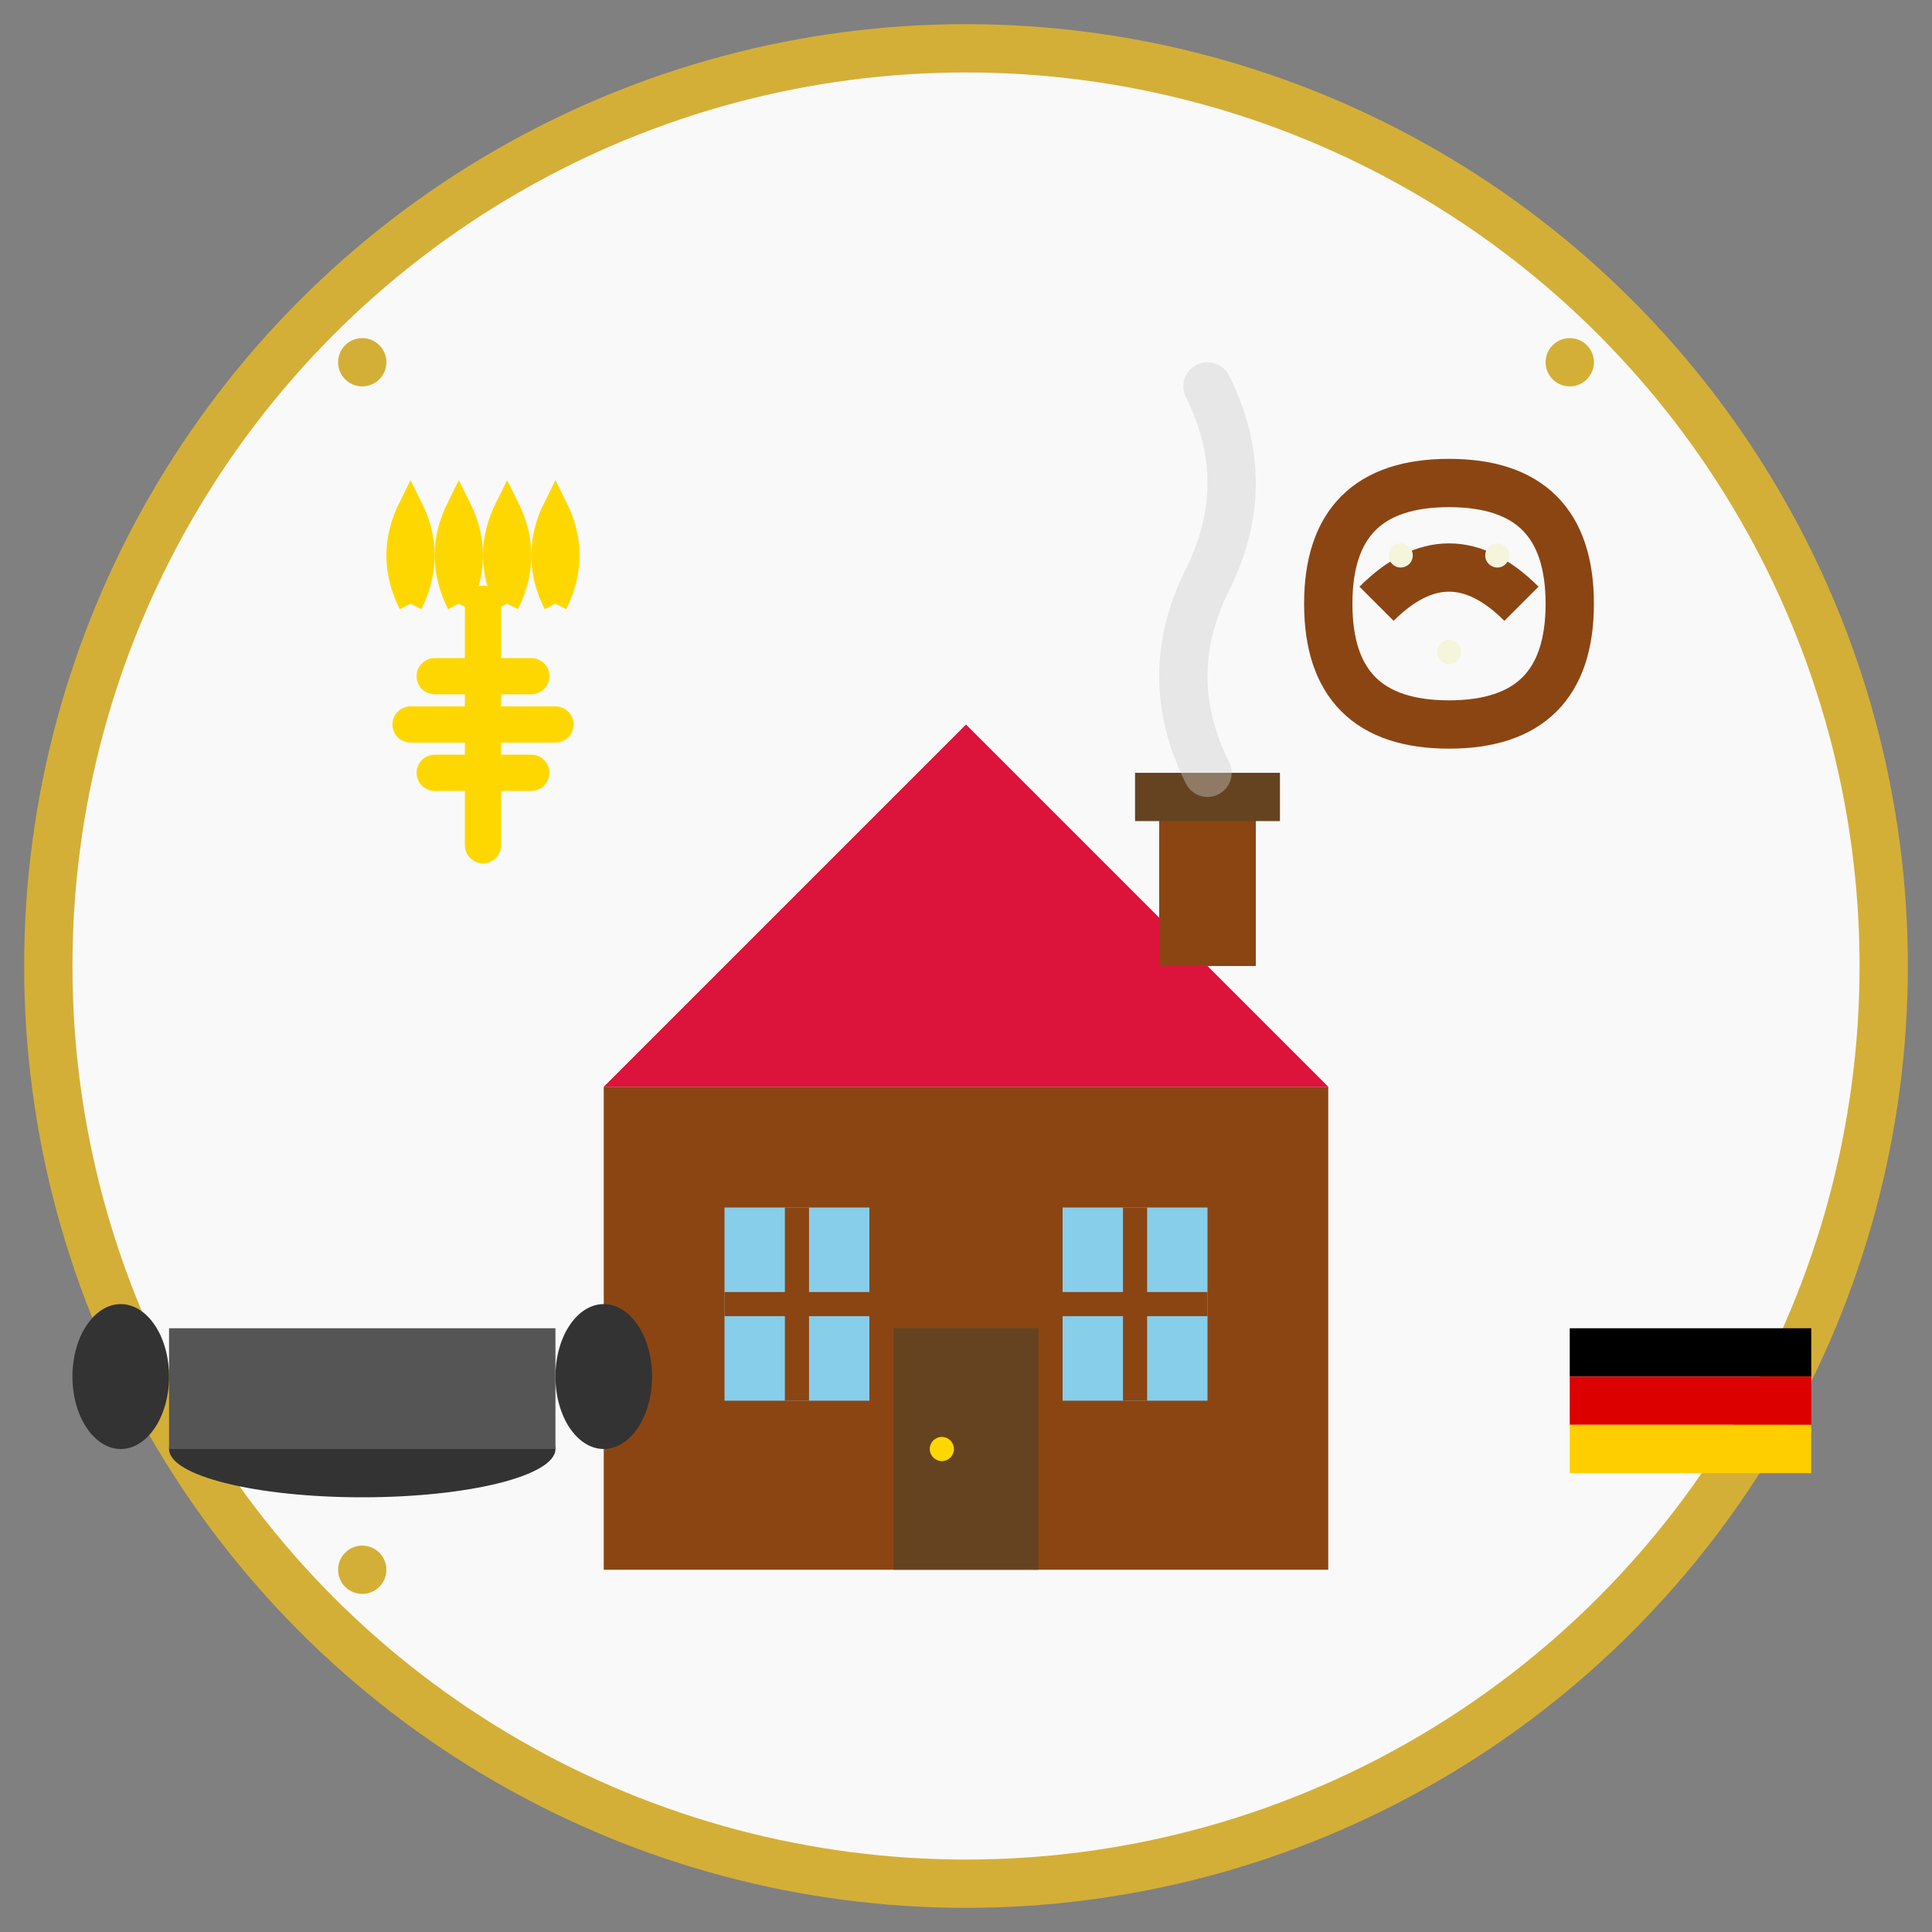 <svg width="80" height="80" viewBox="0 0 80 80" fill="none" xmlns="http://www.w3.org/2000/svg">
  <rect x="0" y="0" width="80" height="80" fill="#808080" stroke="none"/>
  <!-- Background circle -->
  <circle cx="40" cy="40" r="38" fill="#f9f9f9" stroke="#d4af37" stroke-width="2"/>
  
  <!-- Traditional German building/house -->
  <rect x="25" y="45" width="30" height="20" fill="#8B4513"/>
  <polygon points="25,45 40,30 55,45" fill="#DC143C"/>
  
  <!-- Windows -->
  <rect x="30" y="50" width="6" height="8" fill="#87CEEB"/>
  <rect x="44" y="50" width="6" height="8" fill="#87CEEB"/>
  <line x1="33" y1="50" x2="33" y2="58" stroke="#8B4513" stroke-width="1"/>
  <line x1="47" y1="50" x2="47" y2="58" stroke="#8B4513" stroke-width="1"/>
  <line x1="30" y1="54" x2="36" y2="54" stroke="#8B4513" stroke-width="1"/>
  <line x1="44" y1="54" x2="50" y2="54" stroke="#8B4513" stroke-width="1"/>
  
  <!-- Door -->
  <rect x="37" y="55" width="6" height="10" fill="#654321"/>
  <circle cx="39" cy="60" r="0.5" fill="#FFD700"/>
  
  <!-- Chimney -->
  <rect x="48" y="32" width="4" height="8" fill="#8B4513"/>
  <rect x="47" y="32" width="6" height="2" fill="#654321"/>
  
  <!-- Smoke -->
  <g opacity="0.4">
    <path d="M50 32 Q48 28 50 24 Q52 20 50 16" stroke="#cccccc" stroke-width="2" fill="none" stroke-linecap="round"/>
  </g>
  
  <!-- Traditional elements -->
  <g transform="translate(20, 20)">
    <!-- Wheat sheaf -->
    <path d="M0 15 L0 5 M-2 8 L2 8 M-3 10 L3 10 M-2 12 L2 12" stroke="#FFD700" stroke-width="1.5" stroke-linecap="round"/>
    <path d="M-3 5 Q-4 3 -3 1 Q-2 3 -3 5" stroke="#FFD700" stroke-width="1" fill="none"/>
    <path d="M-1 5 Q-2 3 -1 1 Q0 3 -1 5" stroke="#FFD700" stroke-width="1" fill="none"/>
    <path d="M1 5 Q0 3 1 1 Q2 3 1 5" stroke="#FFD700" stroke-width="1" fill="none"/>
    <path d="M3 5 Q2 3 3 1 Q4 3 3 5" stroke="#FFD700" stroke-width="1" fill="none"/>
  </g>
  
  <!-- Traditional German pretzel -->
  <g transform="translate(60, 25)">
    <path d="M-5 0 Q-5 -5 0 -5 Q5 -5 5 0 Q5 5 0 5 Q-5 5 -5 0" stroke="#8B4513" stroke-width="2" fill="none"/>
    <path d="M-3 0 Q0 -3 3 0" stroke="#8B4513" stroke-width="2" fill="none"/>
    <circle cx="-2" cy="-2" r="0.5" fill="#F5F5DC"/>
    <circle cx="2" cy="-2" r="0.5" fill="#F5F5DC"/>
    <circle cx="0" cy="2" r="0.5" fill="#F5F5DC"/>
  </g>
  
  <!-- Traditional cooking pot -->
  <g transform="translate(15, 50)">
    <ellipse cx="0" cy="10" rx="8" ry="2" fill="#333333"/>
    <rect x="-8" y="5" width="16" height="5" fill="#555555"/>
    <ellipse cx="-10" cy="7" rx="2" ry="3" fill="#333333"/>
    <ellipse cx="10" cy="7" rx="2" ry="3" fill="#333333"/>
  </g>
  
  <!-- German flag colors (subtle) -->
  <rect x="65" y="55" width="10" height="2" fill="#000000"/>
  <rect x="65" y="57" width="10" height="2" fill="#DD0000"/>
  <rect x="65" y="59" width="10" height="2" fill="#FFCE00"/>
  
  <!-- Decorative elements -->
  <circle cx="15" cy="15" r="1" fill="#d4af37"/>
  <circle cx="65" cy="15" r="1" fill="#d4af37"/>
  <circle cx="15" cy="65" r="1" fill="#d4af37"/>
</svg>
